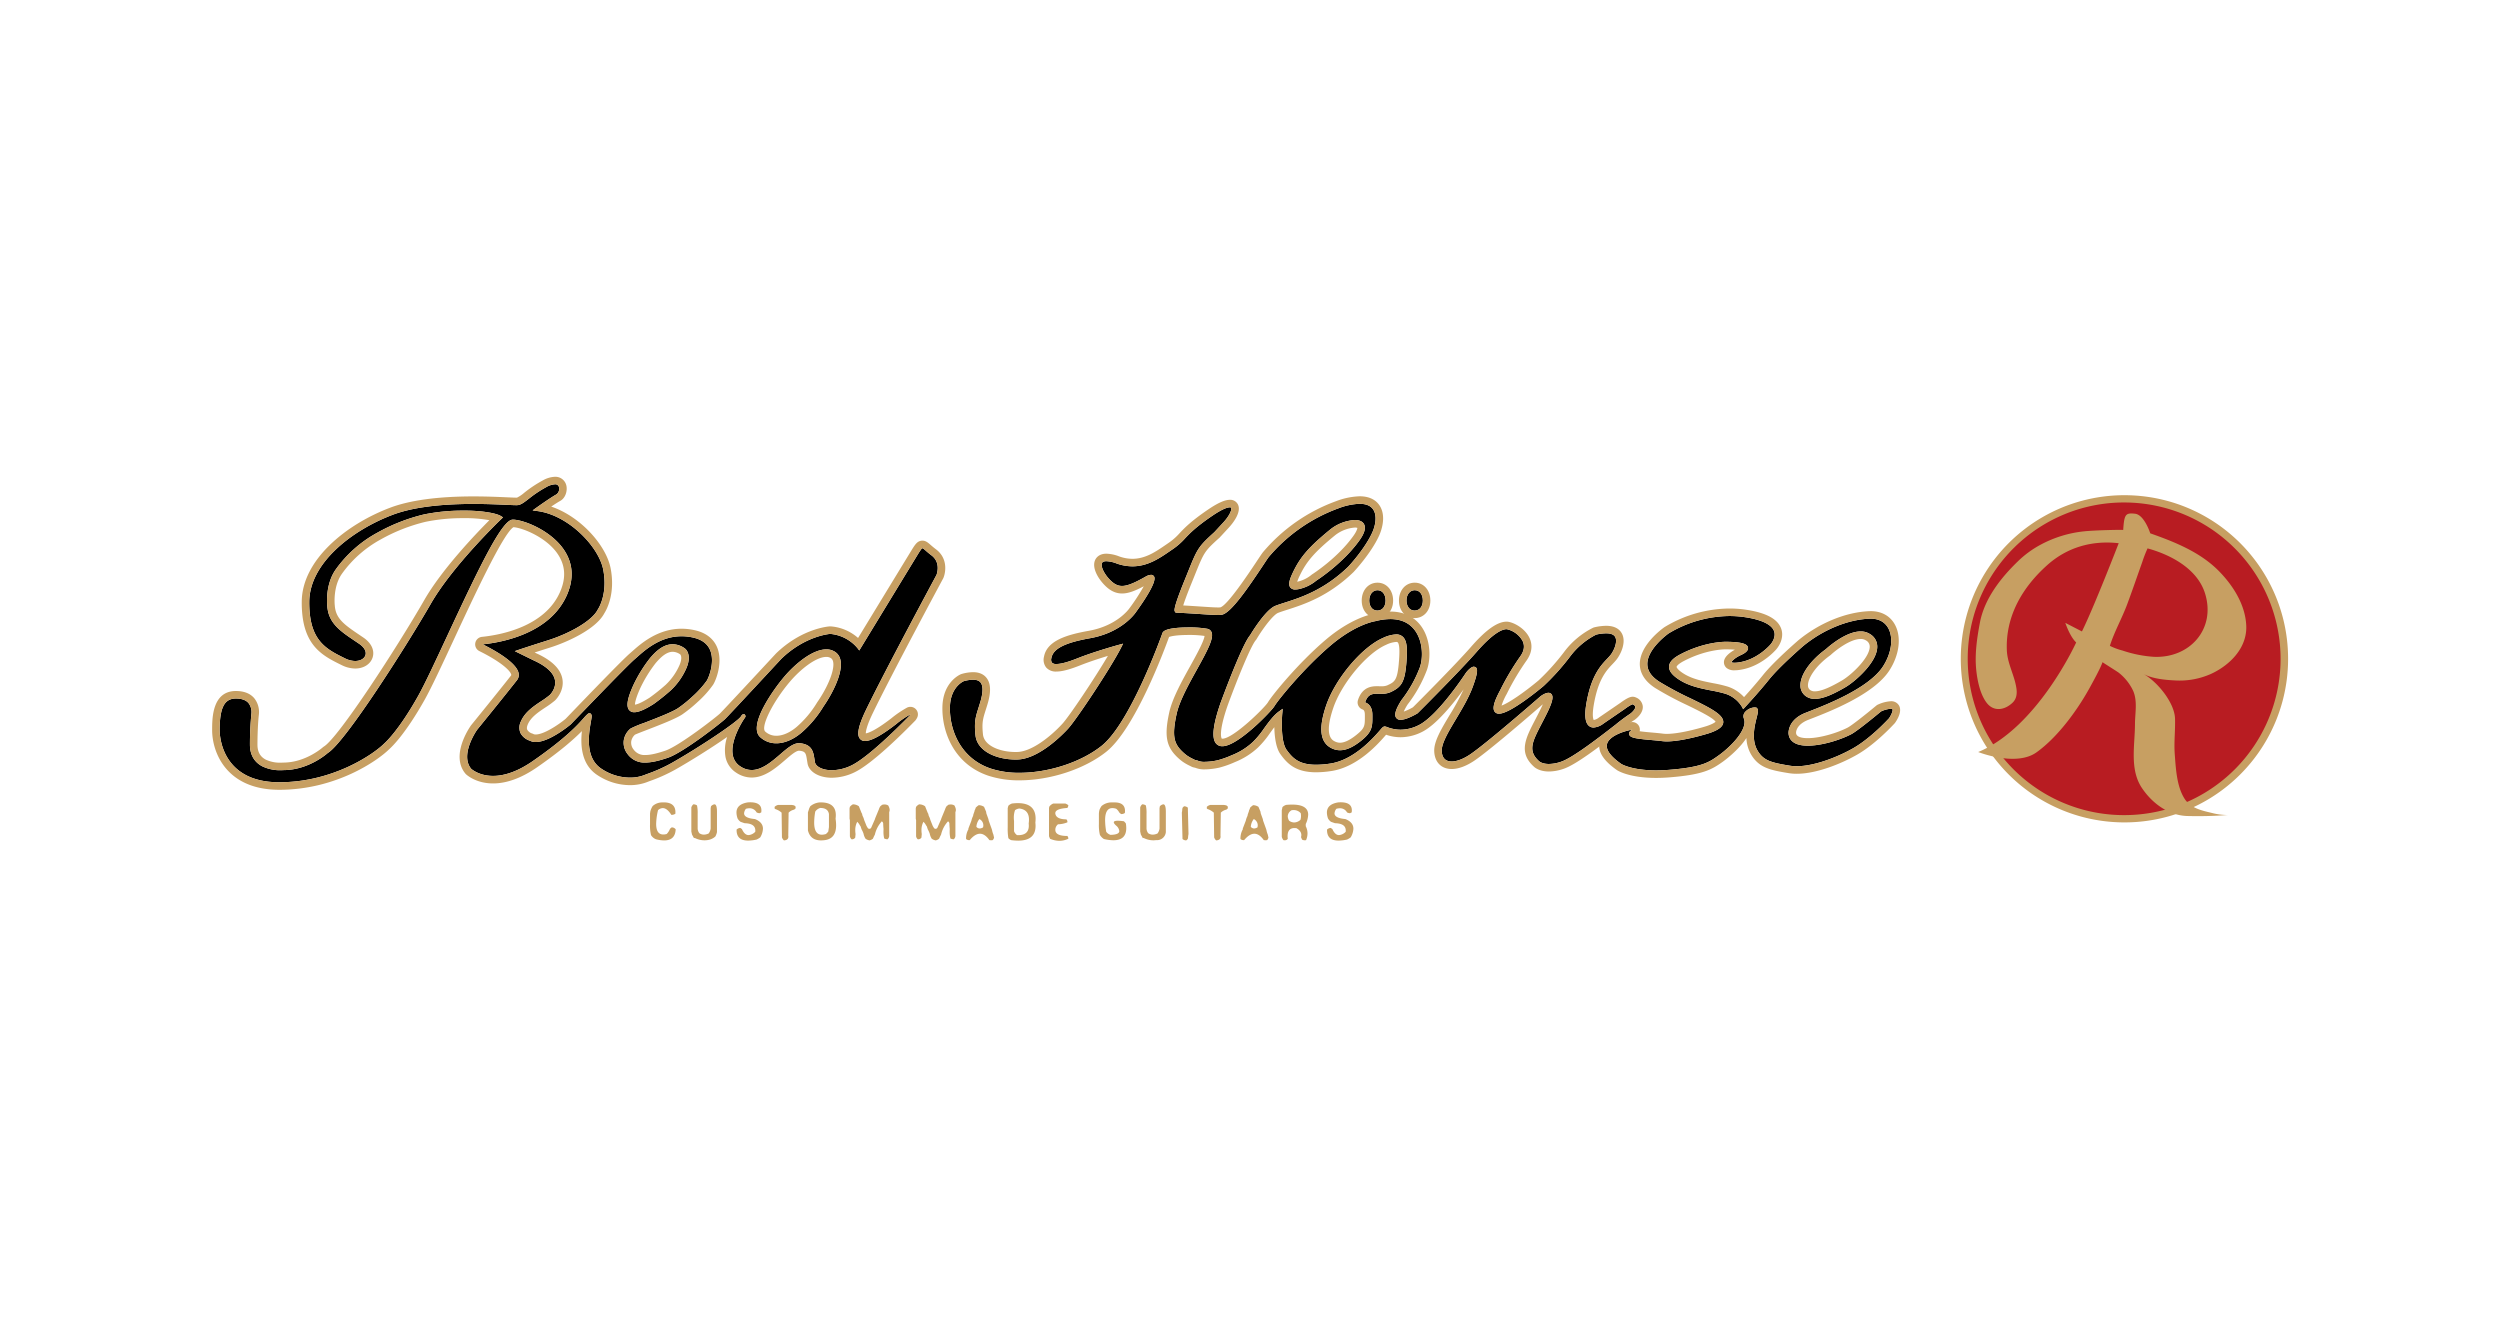 <svg xmlns="http://www.w3.org/2000/svg" viewBox="0 0 1195.351 630"><defs><style>.cls-1{fill:#b81c22;}.cls-2{fill:#c79f62;}.cls-3{fill:none;}</style></defs><g id="レイヤー_2" data-name="レイヤー 2"><g id="レイヤー_1-2" data-name="レイヤー 1"><path class="cls-1" d="M1092.178,315.489a76.483,76.483,0,1,1-75.994-76.971A76.483,76.483,0,0,1,1092.178,315.489Z"/><path class="cls-2" d="M1015.71,393.223c-.171,0-.343-.002-.514-.002a78.223,78.223,0,0,1,.494-156.444c.169,0,.334,0,.505.001a78.223,78.223,0,0,1-.486,156.445Zm-.02-152.968a74.744,74.744,0,0,0-.472,149.487c.162.002.329.002.492.002a74.744,74.744,0,0,0,74.728-74.266h0a74.829,74.829,0,0,0-74.264-75.22C1016.013,240.256,1015.851,240.255,1015.69,240.255Z"/><path class="cls-2" d="M1061.439,319.901c7.226-4.57,12.982-11.851,12.586-20.768-.448-9.967-6.252-19.132-13.063-26.059-8.914-9.066-21.048-13.92-32.839-18.068,0,0-2.802-8.9-7.317-9.381-4.514-.479-5.121.269-5.62,7.793.013-.198-13.048.069-18.54.618a56.112,56.112,0,0,0-21.245,6.568,48.132,48.132,0,0,0-10.457,7.685c-8.251,7.949-16.099,17.928-18.27,29.427-1.413,7.474-2.54,15.17-1.735,22.784.524,4.957,1.842,11.383,4.906,15.459,3.389,4.509,8.697,3.63,12.461.012,1.908-1.835,2.191-4.333,1.826-6.844-.919-6.332-4.351-11.807-4.588-18.348-.592-16.331,7.517-30.02,19.319-40.575,9.469-8.464,21.238-11.914,34.174-10.476,0,0-11.786,30.487-17.584,42.194l-7.954-4.115s2.217,6.638,5.211,9.369c0,0-18.477,40.682-46.857,52.396,0,0,18.021,7.191,27.852.177,9.832-7.013,19.095-19.451,25.187-30.401,5.954-10.708,6.389-12.672,6.405-12.755-.025.114,7.175,4.573,7.825,5.113a24.146,24.146,0,0,1,6.768,8.492c2.231,4.94.949,10.764.928,16.006-.033,10.192-2.652,21.701,3.357,30.627,4.933,7.32,12.801,13.181,21.908,13.342a186.53,186.53,0,0,0,19.022-.479,30.695,30.695,0,0,1-7.622-1.02c-4.874-1.137-10.141-2.313-12.995-6.84-3.743-5.935-4.128-14.404-4.646-21.203-.434-5.727.302-11.332.13-17.03-.233-7.632-8.468-17.714-15.187-21.414,4.293,2.362,10.445,2.926,15.243,3.16a36.765,36.765,0,0,0,17.038-3.083A36.004,36.004,0,0,0,1061.439,319.901Zm-52.575-11.249c2.115-6.646,5.764-13.09,8.214-19.67,2.48-6.651,4.774-13.369,7.16-20.058a64.508,64.508,0,0,1,2.595-6.719c11.094,3.029,23.789,9.747,27.467,21.473,5.365,17.096-7.354,31.238-24.662,30.36a58.688,58.688,0,0,1-14.757-2.981,30.38,30.38,0,0,1-6.064-2.254C1008.834,308.753,1008.851,308.702,1008.865,308.652Z"/><path class="cls-2" d="M317.317,383.646q5.634,0,5.633,4.744a6.905,6.905,0,0,1-.039.712,3.423,3.423,0,0,1-1.911.524q-2.05-3.247-4.102-3.243a3.445,3.445,0,0,0-2.266.993,30.52,30.52,0,0,0-.898,6.542q0,5.094,3.424,5.089a6.013,6.013,0,0,0,1.612-.237,7.115,7.115,0,0,0,1.594-2.51l.793-.663a2.428,2.428,0,0,1,1.914.928q-.24,5.317-5.496,5.322a16.636,16.636,0,0,1-3.9-.552,4.814,4.814,0,0,1-2.392-1.986,19.206,19.206,0,0,1-.478-5.178V388.97l.16-1.067a9.094,9.094,0,0,1,1.116-2.513,6.873,6.873,0,0,1,4.459-1.724C316.804,383.655,317.064,383.646,317.317,383.646Z"/><path class="cls-2" d="M333.264,385.11a16.328,16.328,0,0,1,.318,3.983v6.765a3.936,3.936,0,0,0,.798,2.524,3.784,3.784,0,0,0,2.187.691,5.498,5.498,0,0,0,2.272-.562,4.895,4.895,0,0,0,.955-2.38v-9.684l.16-.928a2.85,2.85,0,0,1,1.652-.946q1.211,0,1.213,3.6v9.669a7.249,7.249,0,0,1-.796,2.13,6.961,6.961,0,0,1-3.823,1.721,9.407,9.407,0,0,1-1.394.097,10.241,10.241,0,0,1-4.658-1.156l-.318.134-.956-1.726-.318-1.462V386.038a3.312,3.312,0,0,1,.956-1.464A3.076,3.076,0,0,1,333.264,385.11Z"/><path class="cls-2" d="M358.727,383.609q5.334,0,5.336,3.854a6.415,6.415,0,0,1-.081.974l-.794.395a3.281,3.281,0,0,1-1.434-.395,3.745,3.745,0,0,0-3.406-1.969,6.329,6.329,0,0,0-1.691.246,3.935,3.935,0,0,0-.877,2.174q0,2.262,5.175,2.735c2.562,1.007,3.844,2.538,3.844,4.621a8.774,8.774,0,0,1-1.294,4.125,8.109,8.109,0,0,1-1.752,1.057,18.81,18.81,0,0,1-4.023.497c-3.77,0-5.614-1.749-5.535-5.266a2.832,2.832,0,0,1,1.751-.798l.798.538q1.27,2.896,3.204,2.896a5.04,5.04,0,0,0,3.167-1.577,4.729,4.729,0,0,0,.04-.589q0-3.404-5.136-3.513l-1.912-.668a4.838,4.838,0,0,1-1.433-1.596,8.809,8.809,0,0,1-.536-2.828c0-2.633,1.77-4.245,5.315-4.853C357.89,383.627,358.317,383.609,358.727,383.609Z"/><path class="cls-2" d="M378.02,384.857a6.543,6.543,0,0,1,1.754.262l.636.534v.928a1.588,1.588,0,0,0-.636.533,5.339,5.339,0,0,0-2.71,1.452l-.16,11.004a3.195,3.195,0,0,1,.042.468q0,1.678-2.112,1.791a3.223,3.223,0,0,1-.956-1.461l-.158-11.802a8.318,8.318,0,0,0-3.028-1.724l-.318-.262v-.796a3.475,3.475,0,0,1,1.751-.928Z"/><path class="cls-2" d="M399.639,389.759a13.329,13.329,0,0,1-.118,1.724,20.539,20.539,0,0,1,.258,3.104q0,6.362-5.354,7.108a14.319,14.319,0,0,1-1.872.134q-5.056,0-6.252-4.77v-8.623l.638-1.988.478-.928a8.046,8.046,0,0,1,4.459-1.854Q399.638,383.427,399.639,389.759Zm-9.834-1.717a31.694,31.694,0,0,0-.517,5.232q0,5.833,3.673,5.837a6.552,6.552,0,0,0,1.958-.339,7.947,7.947,0,0,0,1.118-1.188l.318-2.116v-6.236c-.318-1.948-1.703-2.914-4.15-2.914A4.307,4.307,0,0,0,389.805,388.042Z"/><path class="cls-2" d="M410.668,385.521l1.276,3.178.318.533v.394l.32.796a5.531,5.531,0,0,1,.477,1.2l.158.524,1.116,2.784.478.798a.962.962,0,0,0,1.752,0l1.751-3.972.16-.538,1.752-4.243a5.074,5.074,0,0,1,.798-1.585,1.816,1.816,0,0,0,.636-.533,3.951,3.951,0,0,1,1.255-.216,3.566,3.566,0,0,1,1.77.478,6.036,6.036,0,0,1,.638,1.594,2.597,2.597,0,0,1-.16,1.592v11.405a2.273,2.273,0,0,1-.796,1.587,3.554,3.554,0,0,1-1.593-.394,13.041,13.041,0,0,1-.355-3.234c0-.408.011-.835.04-1.272-.109-1.062-.16-1.948-.16-2.654l-.16-.538-.478-.52a13.896,13.896,0,0,0-3.345,6.361l-.478.928-.478,1.062a4.274,4.274,0,0,1-1.591.793,4.564,4.564,0,0,1-1.912-.793,6.808,6.808,0,0,1-.956-2.394,12.409,12.409,0,0,0-.956-2.116l-.478-1.466-.318-.39a5.818,5.818,0,0,0-1.274-1.726,8.352,8.352,0,0,0-.937,4.027,11.941,11.941,0,0,0,.141,1.8l-.16,1.726a1.859,1.859,0,0,1-1.752.798,2.32,2.32,0,0,1-.798-1.453v-7.697l-.16-.663v-5.035l.16-.664a4.251,4.251,0,0,1,1.434-1.192A4.748,4.748,0,0,1,410.668,385.521Z"/><path class="cls-2" d="M442.326,385.521l1.274,3.178.318.533v.394l.32.796a5.519,5.519,0,0,1,.478,1.2l.158.524,1.116,2.784.478.798a.962.962,0,0,0,1.751,0l1.752-3.972.16-.538,1.751-4.243a5.079,5.079,0,0,1,.798-1.585,1.799,1.799,0,0,0,.636-.533,3.952,3.952,0,0,1,1.255-.216,3.565,3.565,0,0,1,1.77.478,5.937,5.937,0,0,1,.638,1.594,2.595,2.595,0,0,1-.16,1.592v11.405a2.273,2.273,0,0,1-.796,1.587,3.563,3.563,0,0,1-1.594-.394,13.042,13.042,0,0,1-.355-3.234c0-.408.011-.835.039-1.272-.109-1.062-.16-1.948-.16-2.654l-.158-.538-.48-.52a13.898,13.898,0,0,0-3.345,6.361l-.478.928-.478,1.062a4.273,4.273,0,0,1-1.591.793,4.565,4.565,0,0,1-1.912-.793,6.808,6.808,0,0,1-.955-2.394,12.446,12.446,0,0,0-.956-2.116l-.478-1.466-.318-.39a5.818,5.818,0,0,0-1.274-1.726,8.38,8.38,0,0,0-.937,4.027,11.913,11.913,0,0,0,.141,1.8l-.16,1.726a1.86,1.86,0,0,1-1.752.798,2.319,2.319,0,0,1-.798-1.453v-7.697l-.158-.663v-5.035l.158-.664a4.277,4.277,0,0,1,1.434-1.192A4.76,4.76,0,0,1,442.326,385.521Z"/><path class="cls-2" d="M470.518,385.785l.956,2.257.16.928.954,2.652.158.789,1.436,3.985.158.52a10.745,10.745,0,0,0,.638,2.13l.318,1.452a2.659,2.659,0,0,1-.636,1.197,3.711,3.711,0,0,1-.717.069,6.843,6.843,0,0,1-.877-.069q-2.147-3.049-4.498-3.053-2.349,0-4.898,3.053a2.472,2.472,0,0,1-.32.014,2.203,2.203,0,0,1-1.433-.543,8.852,8.852,0,0,1,1.115-4.64V396.132l1.434-3.721a8.887,8.887,0,0,1,.796-2.251l.16-.795.475-1.323.16-.666a4.141,4.141,0,0,0,.478-1.199,8.668,8.668,0,0,1,1.434-1.19A4.738,4.738,0,0,1,470.518,385.785Zm-3.666,9.549a2.104,2.104,0,0,0,1.594.798,3.087,3.087,0,0,0,1.593-.534,4.124,4.124,0,0,0,.137-1.012,3.378,3.378,0,0,0-1.89-2.965A6.627,6.627,0,0,0,466.852,395.334Z"/><path class="cls-2" d="M486.704,384.013q8.46,0,8.461,7.461a15.713,15.713,0,0,1-.118,1.865,13.016,13.016,0,0,1,.097,1.545q-.017,7.057-8.301,7.062a26.497,26.497,0,0,1-3.424-.251,4.379,4.379,0,0,1-1.273-.924,26.794,26.794,0,0,1-.32-5.173v-9.15l.16-.664.16-.536a4.531,4.531,0,0,1,1.751-1.058A22.882,22.882,0,0,1,486.704,384.013Zm-1.373,3.364a10.404,10.404,0,0,0-.578,3.563,13.347,13.347,0,0,0,.1,1.61v4.904A4.003,4.003,0,0,0,486.284,399.31q5.634.251,5.635-4.538a10.152,10.152,0,0,0-.058-1.03,13.563,13.563,0,0,0,.139-1.828q0-4.768-4.601-5.334A4.477,4.477,0,0,0,485.33,387.376Z"/><path class="cls-2" d="M509.381,384.191a6.047,6.047,0,0,1,1.434.796,2.301,2.301,0,0,1-.478,1.331q-5.756.38-5.756,2.483a2.338,2.338,0,0,0,.021.302c.332,1.763,2.083,2.654,5.257,2.654a1.594,1.594,0,0,1,.517,1.141,1.342,1.342,0,0,1-.039.307,13.113,13.113,0,0,1-4.461.928,3.315,3.315,0,0,0-1.274,2.784c.067,1.856,1.979,2.793,5.735,2.793a1.889,1.889,0,0,1,.478,1.327,9.808,9.808,0,0,1-4.262.993,11.406,11.406,0,0,1-4.501-.993l-.478-1.193V386.318l.16-.665a4.201,4.201,0,0,1,1.912-1.462Z"/><path class="cls-2" d="M532.914,383.667c3.327,0,4.997,1.366,4.997,4.123a6.964,6.964,0,0,1-.063.909,2.638,2.638,0,0,1-1.752.533,3.716,3.716,0,0,1-.951-.796,5.682,5.682,0,0,0-1.433-1.724,5.907,5.907,0,0,0-1.837-.329q-3.48,0-3.482,5.828a34.207,34.207,0,0,0,.538,5.503,3.977,3.977,0,0,0,2.072,1.466q4.176-.09,4.181-1.828a4.007,4.007,0,0,0-1.153-2.292q-1.475-1.218-1.476-1.884c0-.492.64-.747,1.931-.747a20.565,20.565,0,0,1,2.886.255,5.508,5.508,0,0,1,.956,1.058,15.096,15.096,0,0,1,.184,2.199q0,5.819-6.134,5.823a20.547,20.547,0,0,1-4.561-.599,5.704,5.704,0,0,1-1.912-1.986,19.915,19.915,0,0,1-.478-5.178v-4.77a8.149,8.149,0,0,1,.32-2.118,9.305,9.305,0,0,1,.956-1.724,7.404,7.404,0,0,1,4.461-1.724Z"/><path class="cls-2" d="M547.882,385.11a16.094,16.094,0,0,1,.318,3.983v6.765a3.947,3.947,0,0,0,.798,2.524,3.788,3.788,0,0,0,2.192.691,5.485,5.485,0,0,0,2.269-.562,4.913,4.913,0,0,0,.956-2.38v-9.684l.16-.928a2.854,2.854,0,0,1,1.654-.946q1.208,0,1.209,3.6v9.669a4.236,4.236,0,0,1-4.616,3.851,9.396,9.396,0,0,1-1.397.097,10.259,10.259,0,0,1-4.659-1.156l-.317.134-.956-1.726-.318-1.462V386.038a3.346,3.346,0,0,1,.956-1.464A3.071,3.071,0,0,1,547.882,385.11Z"/><path class="cls-2" d="M567.954,386.177l.318,12.594-.16.938a7.466,7.466,0,0,1-.158,1.327,2.162,2.162,0,0,1-.798.793,2.707,2.707,0,0,1-1.752-.664l-.32-12.599.16-.928a6.676,6.676,0,0,1,.16-1.32,2.132,2.132,0,0,1,.796-.798A2.678,2.678,0,0,1,567.954,386.177Z"/><path class="cls-2" d="M584.675,384.857a6.514,6.514,0,0,1,1.754.262l.636.534v.928a1.621,1.621,0,0,0-.636.533,5.309,5.309,0,0,0-2.705,1.452l-.16,11.004a3.509,3.509,0,0,1,.039.468q0,1.678-2.109,1.791a3.208,3.208,0,0,1-.958-1.461l-.158-11.802a8.318,8.318,0,0,0-3.028-1.724l-.32-.262v-.796a3.493,3.493,0,0,1,1.754-.928Z"/><path class="cls-2" d="M601.719,385.785l.955,2.257.16.928.956,2.652.158.789,1.434,3.985.16.52a10.878,10.878,0,0,0,.638,2.13l.318,1.452a2.681,2.681,0,0,1-.636,1.197,3.681,3.681,0,0,1-.719.069,6.804,6.804,0,0,1-.875-.069q-2.151-3.049-4.498-3.053-2.349,0-4.898,3.053a2.455,2.455,0,0,1-.32.014,2.206,2.206,0,0,1-1.434-.543,8.853,8.853,0,0,1,1.116-4.64V396.132l1.433-3.721a8.746,8.746,0,0,1,.796-2.251l.16-.795.478-1.323.16-.666a4.305,4.305,0,0,0,.478-1.199,8.662,8.662,0,0,1,1.433-1.19A4.724,4.724,0,0,1,601.719,385.785Zm-3.661,9.549a2.091,2.091,0,0,0,1.594.798,3.075,3.075,0,0,0,1.589-.534,4.057,4.057,0,0,0,.139-1.012,3.376,3.376,0,0,0-1.888-2.965A6.556,6.556,0,0,0,598.058,395.334Z"/><path class="cls-2" d="M617.845,384.706q7.646,0,7.647,4.828a11.379,11.379,0,0,1-1.158,4.468V395.06a7.599,7.599,0,0,1,.84,3.433,8.244,8.244,0,0,1-.689,3.202,2.374,2.374,0,0,1-.643.088,2.718,2.718,0,0,1-1.292-.357l-.482-1.188a3.068,3.068,0,0,0,.158-.928c0-1.341-.782-2.441-2.348-3.322a8.628,8.628,0,0,0-.937-.065q-3.282,0-3.285,3.86a9.987,9.987,0,0,0,.081,1.271,1.684,1.684,0,0,1-1.478.728,2.815,2.815,0,0,1-.594-.074,4.079,4.079,0,0,1-.798-1.582v-12.751l.16-.664.16-.798a4.443,4.443,0,0,1,1.752-1.058C615.989,384.753,616.954,384.706,617.845,384.706Zm-2.109,5.559a4.485,4.485,0,0,0,.636,2.146,4.215,4.215,0,0,0,2.447.849,4.663,4.663,0,0,0,2.965-1.243,5.984,5.984,0,0,0,.283-1.838,8.119,8.119,0,0,0-.123-1.347,4.349,4.349,0,0,0-3.561-1.492,6.557,6.557,0,0,0-.736.037A3.389,3.389,0,0,0,615.736,390.265Z"/><path class="cls-2" d="M641.037,383.609q5.334,0,5.336,3.854a6.703,6.703,0,0,1-.079.974l-.796.395a3.282,3.282,0,0,1-1.434-.395,3.746,3.746,0,0,0-3.408-1.969,6.359,6.359,0,0,0-1.691.246,3.975,3.975,0,0,0-.877,2.174q0,2.262,5.178,2.735c2.563,1.007,3.844,2.538,3.844,4.621a8.769,8.769,0,0,1-1.295,4.125,8.163,8.163,0,0,1-1.751,1.057,18.807,18.807,0,0,1-4.023.497c-3.772,0-5.615-1.749-5.533-5.266a2.816,2.816,0,0,1,1.752-.798l.794.538q1.277,2.896,3.204,2.896a5.035,5.035,0,0,0,3.169-1.577,4.355,4.355,0,0,0,.037-.589q0-3.404-5.137-3.513l-1.907-.668a4.769,4.769,0,0,1-1.434-1.596,8.751,8.751,0,0,1-.538-2.828c0-2.633,1.77-4.245,5.313-4.853C640.202,383.627,640.624,383.609,641.037,383.609Z"/><path d="M133.539,374.035c-27.707,0-28.507-22.383-28.507-24.935,0-10.699,2.241-15.075,7.723-15.103,2.779,0,4.783.715,6.027,2.125a6.947,6.947,0,0,1,1.443,4.944,150.284,150.284,0,0,0-.722,15.012c0,4.735,2.039,8.305,5.89,10.322a19.335,19.335,0,0,0,8.6,1.879c.919,0,1.485-.058,1.485-.058h.009c12.015,0,20.877-7.862,21.248-8.196,8.377-5.088,38.337-52.312,49.243-71.317,10.47-18.246,33.407-40.26,33.642-40.478l.891-.854-1.049-.647c-2.389-1.473-9.729-2.585-17.072-2.585l-.988.007a91.762,91.762,0,0,0-18.634,1.821,87.436,87.436,0,0,0-22.536,8.841,58.918,58.918,0,0,0-19.747,17.541c-5.1,7.28-4.051,17.012-4.002,17.423.594,8.206,6.185,11.959,13.265,16.71L171.741,307.833c2.417,1.645,3.538,3.67,3,5.417-.527,1.7-2.452,2.8-4.907,2.8a11.116,11.116,0,0,1-4.814-1.227c-8.004-3.937-15.24-7.498-16.824-20.805a49.994,49.994,0,0,1-.323-6.264c.116-18.388,20.156-34.163,39.959-41.64,9.078-3.424,22.065-5.162,38.601-5.162,6.363,0,12.045.26,15.803.427,2.051.095,3.621.165,4.564.165a6.236,6.236,0,0,0,1.025-.06c1.478-.272,2.953-1.413,4.997-2.995a55.315,55.315,0,0,1,8.398-5.6,9.413,9.413,0,0,1,4.09-1.318,1.783,1.783,0,0,1,1.979,1.385,3.37,3.37,0,0,1-1.162,3.401c-2.861,1.565-9.229,6.101-9.501,6.294L254.665,244.049l2.389.32c14.729,1.972,29.206,16.926,31.37,27.995,2.329,11.908-2.521,18.972-2.573,19.044-2.816,5.665-14.063,11.666-23.765,14.729-10.219,3.239-13.762,4.452-13.762,4.452l-2.171.742,8.876,4.357c6.238,2.817,9.707,6.039,10.333,9.591.689,3.881-2.385,6.941-2.413,6.971a40.727,40.727,0,0,1-4.227,3.065c-3.638,2.426-7.765,5.175-9.672,9.662a6.566,6.566,0,0,0-.16,5.566,7.737,7.737,0,0,0,4.517,3.626,5.635,5.635,0,0,0,2.775.619c6.575,0,16.3-8.083,16.71-8.426.339-.348,26.454-27.644,30.57-31.161l1.259-1.104c3.877-3.452,11.094-9.874,21.155-9.874a25.397,25.397,0,0,1,5.594.638c4.106.928,6.835,2.972,8.104,6.073,2.282,5.557-.615,12.936-1.636,14.53a46.543,46.543,0,0,1-6.814,7.542,60.616,60.616,0,0,1-6.893,5.589c-2.907,1.928-10.611,4.895-16.234,7.059a53.736,53.736,0,0,0-6.438,2.666,9.024,9.024,0,0,0-3.285,5.554,8.723,8.723,0,0,0,1.824,6.7,9.859,9.859,0,0,0,8.523,4.025c3.417,0,7.282-1.139,10.618-2.253,7.424-2.482,25.7-16.836,27.465-18.554,1.975-1.917,25.87-27.694,26.886-28.791,11.431-11.055,23.253-11.899,23.371-11.906a19.15,19.15,0,0,1,13.047,6.8l.842,1.12s23.508-38.573,27.461-45.051c1.181-1.933,2.301-3.761,2.723-3.863a6.879,6.879,0,0,1,1.636,1.227c.684.594,1.548,1.341,2.686,2.19,4.784,3.582,2.431,9.354,2.408,9.412-.206.374-24.584,45.675-33.648,64.408-4.559,9.431-3.983,12.279-3.153,13.6a2.975,2.975,0,0,0,2.708,1.352c2.911,0,7.879-2.7,14.766-8.029a43.769,43.769,0,0,1,6.853-4.687c-.095.181-.202.364-.311.529-.079.063-18.703,19.45-27.841,23.87a21.86,21.86,0,0,1-9.405,2.299c-4.784,0-7.723-1.942-8.055-3.768l-.239-1.448c-.553-3.561-1.121-7.24-7.305-7.718h-.019c-2.865,0-5.686,2.434-8.957,5.252-4.123,3.556-8.795,7.586-13.757,7.586a9.587,9.587,0,0,1-5.301-1.659,8.014,8.014,0,0,1-3.689-5.328c-1.448-6.934,4.617-16.337,5.315-17.386.661-.903.886-1.218.61-1.752l-.269-.513h-.58c-.548,0-.735.281-1.35,1.214-2.32,2.902-19.583,14.479-32.943,22.048a74.623,74.623,0,0,1-12.203,5.433,19.008,19.008,0,0,1-7.883,1.58,24.738,24.738,0,0,1-13.342-4.111c-8.28-5.236-6.224-16.996-5.234-22.649.401-2.281.534-3.048.074-3.601l-.286-.339-.531-.039h-.35l-.501.355a22.469,22.469,0,0,0-1.837,1.928c-2.77,3.111-8.533,9.588-24.322,20.534-6.8,4.712-13.2,7.101-19.03,7.101-6.809,0-10.423-3.371-10.461-3.406-5.565-6.7,2.747-18.524,2.835-18.65h0s13.755-16.926,19.038-23.698a4.047,4.047,0,0,0,.749-3.594c-1.276-5.106-11.577-10.816-17.11-13.555,9.124-.93,32.447-5.129,40.413-23.919,3.248-7.656,2.756-14.766-1.466-21.137-6.243-9.433-19.509-14.574-24.575-14.574-5.08,0-15.717,22.046-31.37,55.678-5.44,11.688-10.577,22.728-13.762,28.44-9.674,17.307-16.3,22.918-16.365,22.974-4.813,4.84-24.192,18.479-50.138,18.479Zm261.563-63.536c-6.645,0-14.95,6.997-20.049,12.989-5.285,6.206-17.666,23.522-11.546,29.001a11.321,11.321,0,0,0,7.681,2.912c3.922,0,8.233-1.835,12.137-5.164a52.203,52.203,0,0,0,10.361-12.361c5.174-7.445,12.272-21.402,5.793-26.046a7.369,7.369,0,0,0-4.377-1.332Zm-73.461-2.452c-4.892,0-8.563,4.081-10.326,6.043l-.35.39a66.686,66.686,0,0,0-8.211,13.302c-1.814,4.069-3.693,9.048-2.137,11.442a3.007,3.007,0,0,0,2.708,1.318c2.067,0,5.122-1.311,9.349-4.016a102.571,102.571,0,0,0,8.071-6.464,32.276,32.276,0,0,0,7.516-10.748c2.684-6.459-.524-9.036-.665-9.143a10.017,10.017,0,0,0-5.956-2.125Z"/><path class="cls-2" d="M265.311,231.57a1.783,1.783,0,0,1,1.979,1.385,3.37,3.37,0,0,1-1.162,3.401c-2.861,1.565-9.229,6.101-9.501,6.294L254.665,244.049l2.389.32c14.729,1.972,29.206,16.926,31.37,27.995,2.329,11.908-2.521,18.972-2.573,19.044-2.816,5.665-14.063,11.666-23.765,14.729-10.219,3.239-13.762,4.452-13.762,4.452l-2.171.742,8.876,4.357c6.238,2.817,9.707,6.039,10.333,9.591.689,3.881-2.385,6.941-2.413,6.971a40.727,40.727,0,0,1-4.227,3.065c-3.638,2.426-7.765,5.175-9.672,9.662a6.566,6.566,0,0,0-.16,5.566,7.737,7.737,0,0,0,4.517,3.626,5.635,5.635,0,0,0,2.775.619c6.575,0,16.3-8.083,16.71-8.426.339-.348,26.454-27.644,30.57-31.161l1.259-1.104c3.877-3.452,11.094-9.874,21.155-9.874a25.397,25.397,0,0,1,5.594.638c4.106.928,6.835,2.972,8.104,6.073,2.282,5.557-.615,12.936-1.636,14.53a46.543,46.543,0,0,1-6.814,7.542,60.616,60.616,0,0,1-6.893,5.589c-2.907,1.928-10.611,4.895-16.234,7.059a53.736,53.736,0,0,0-6.438,2.666,9.024,9.024,0,0,0-3.285,5.554,8.723,8.723,0,0,0,1.824,6.7,9.859,9.859,0,0,0,8.523,4.025c3.417,0,7.282-1.139,10.618-2.253,7.424-2.482,25.7-16.836,27.465-18.554,1.975-1.917,25.87-27.694,26.886-28.791,11.431-11.055,23.253-11.899,23.371-11.906a19.15,19.15,0,0,1,13.047,6.8l.842,1.12s23.508-38.573,27.461-45.051c1.181-1.933,2.301-3.761,2.723-3.863a6.879,6.879,0,0,1,1.636,1.227c.684.594,1.548,1.341,2.686,2.19,4.784,3.582,2.431,9.354,2.408,9.412-.206.374-24.584,45.675-33.648,64.408-4.559,9.431-3.983,12.279-3.153,13.6a2.975,2.975,0,0,0,2.708,1.352c2.911,0,7.879-2.7,14.766-8.029a43.769,43.769,0,0,1,6.853-4.687c-.095.181-.202.364-.311.529-.079.063-18.703,19.45-27.841,23.87a21.86,21.86,0,0,1-9.405,2.299c-4.784,0-7.723-1.942-8.055-3.768l-.239-1.448c-.553-3.561-1.121-7.24-7.305-7.718h-.019c-2.865,0-5.686,2.434-8.957,5.252-4.123,3.556-8.795,7.586-13.757,7.586a9.587,9.587,0,0,1-5.301-1.659,8.014,8.014,0,0,1-3.689-5.328c-1.448-6.934,4.617-16.337,5.315-17.386.661-.903.886-1.218.61-1.752l-.269-.513h-.58c-.548,0-.735.281-1.35,1.214-2.32,2.902-19.583,14.479-32.943,22.048a74.623,74.623,0,0,1-12.203,5.433,19.008,19.008,0,0,1-7.883,1.58,24.738,24.738,0,0,1-13.342-4.111c-8.28-5.236-6.224-16.996-5.234-22.649.401-2.281.534-3.048.074-3.601l-.286-.339-.531-.039h-.35l-.501.355a22.469,22.469,0,0,0-1.837,1.928c-2.77,3.111-8.533,9.588-24.322,20.534-6.8,4.712-13.2,7.101-19.03,7.101-6.809,0-10.423-3.371-10.461-3.406-5.565-6.7,2.747-18.524,2.835-18.65,0,0,13.755-16.926,19.038-23.698a4.047,4.047,0,0,0,.749-3.594c-1.276-5.106-11.577-10.816-17.11-13.555,9.124-.93,32.447-5.129,40.413-23.919,3.248-7.656,2.756-14.766-1.466-21.137-6.243-9.433-19.509-14.574-24.575-14.574-5.08,0-15.717,22.046-31.37,55.678-5.44,11.688-10.577,22.728-13.762,28.44-9.674,17.307-16.3,22.918-16.365,22.974-4.813,4.84-24.192,18.479-50.138,18.479-27.707,0-28.507-22.383-28.507-24.935,0-10.699,2.241-15.075,7.723-15.103,2.779,0,4.783.715,6.027,2.125a6.947,6.947,0,0,1,1.443,4.944,150.284,150.284,0,0,0-.722,15.012c0,4.735,2.039,8.305,5.89,10.322a19.335,19.335,0,0,0,8.6,1.879c.919,0,1.485-.058,1.485-.058h.009c12.015,0,20.877-7.862,21.248-8.196,8.377-5.088,38.337-52.312,49.243-71.317,10.47-18.246,33.407-40.26,33.642-40.478l.891-.854-1.049-.647c-2.389-1.473-9.729-2.585-17.072-2.585l-.988.007a91.762,91.762,0,0,0-18.634,1.821,87.436,87.436,0,0,0-22.536,8.841,58.918,58.918,0,0,0-19.747,17.541c-5.1,7.28-4.051,17.012-4.002,17.423.594,8.206,6.185,11.959,13.265,16.71L171.741,307.833c2.417,1.645,3.538,3.67,3,5.417-.527,1.7-2.452,2.8-4.907,2.8a11.116,11.116,0,0,1-4.814-1.227c-8.004-3.937-15.24-7.498-16.824-20.805a49.994,49.994,0,0,1-.323-6.264c.116-18.388,20.156-34.163,39.959-41.64,9.078-3.424,22.065-5.162,38.601-5.162,6.363,0,12.045.26,15.803.427,2.051.095,3.621.165,4.564.165a6.236,6.236,0,0,0,1.025-.06c1.478-.272,2.953-1.413,4.997-2.995a55.315,55.315,0,0,1,8.398-5.6,9.413,9.413,0,0,1,4.09-1.318M303.325,340.542c2.067,0,5.122-1.311,9.349-4.016a102.571,102.571,0,0,0,8.071-6.464,32.276,32.276,0,0,0,7.516-10.748c2.684-6.459-.524-9.036-.665-9.143a10.017,10.017,0,0,0-5.956-2.125c-4.892,0-8.563,4.081-10.326,6.043l-.35.39a66.686,66.686,0,0,0-8.211,13.302c-1.814,4.069-3.693,9.048-2.137,11.442a3.007,3.007,0,0,0,2.708,1.318m67.863,14.859c3.922,0,8.233-1.835,12.137-5.164a52.203,52.203,0,0,0,10.361-12.361c5.174-7.445,12.272-21.402,5.793-26.046a7.369,7.369,0,0,0-4.377-1.332c-6.645,0-14.95,6.997-20.049,12.989-5.285,6.206-17.666,23.522-11.546,29.001a11.321,11.321,0,0,0,7.681,2.912m64.104-13.825h.011M265.311,227.971a12.67,12.67,0,0,0-5.785,1.742,58.322,58.322,0,0,0-8.893,5.919,16.194,16.194,0,0,1-3.416,2.303c-.107.008-.247.01-.416.01-.852,0-2.36-.067-4.397-.161l-.265-.012c-3.745-.167-9.405-.419-15.704-.419-16.968,0-30.383,1.815-39.871,5.393-20.958,7.913-42.161,24.892-42.287,44.985a53.631,53.631,0,0,0,.349,6.72c1.815,15.243,10.454,19.492,18.809,23.602a14.724,14.724,0,0,0,6.402,1.597c4.065,0,7.34-2.094,8.344-5.334,1.03-3.344-.62-6.877-4.413-9.458l-2.003-1.353c-7.377-4.951-11.243-7.818-11.69-13.988-.004-.054-.009-.109-.015-.163-.01-.085-.955-8.752,3.376-14.935a55.295,55.295,0,0,1,18.541-16.457,83.713,83.713,0,0,1,21.555-8.473,88.377,88.377,0,0,1,17.922-1.74l.966-.007a63.768,63.768,0,0,1,11.567.993c-6.764,6.804-22.752,23.586-31.127,38.18-12.65,22.044-40.953,65.759-47.99,70.032a3.587,3.587,0,0,0-.54.401c-.081.073-8.202,7.272-18.84,7.272-.122,0-.253.006-.375.019-.058.005-.476.039-1.119.039a16.041,16.041,0,0,1-6.932-1.469c-2.664-1.395-3.96-3.729-3.96-7.133-.001-.369-.008-8.729.696-14.582l-.002-0a10.53,10.53,0,0,0-2.316-7.754c-1.955-2.218-4.891-3.344-8.726-3.344-11.322.058-11.322,13.123-11.322,18.702,0,10.598,6.762,28.534,32.106,28.534,27.122,0,47.05-13.94,52.594-19.443,1.172-1.033,7.773-7.254,17.051-23.852,3.234-5.8,8.365-16.822,13.796-28.492l.087-.186c9.422-20.244,23.599-50.706,28.44-53.587,4.112.244,15.823,4.765,21.241,12.951,3.562,5.375,3.939,11.179,1.154,17.745-7.169,16.908-28.589,20.838-37.465,21.743a3.599,3.599,0,0,0-1.232,6.806c9.787,4.846,14.694,9.118,15.215,11.202a.475.475,0,0,1-.092.504c-5.203,6.67-18.858,23.476-18.996,23.645q-.079.097-.151.199c-1.022,1.454-9.781,14.447-2.66,23.019a3.639,3.639,0,0,0,.31.329c.479.448,4.911,4.376,12.919,4.376,6.574,0,13.667-2.605,21.08-7.742,11.338-7.86,17.651-13.502,21.396-17.278-.719,6.753-.338,16.141,7.617,21.173a28.271,28.271,0,0,0,15.265,4.668,22.956,22.956,0,0,0,9.205-1.826,78.246,78.246,0,0,0,12.659-5.657c7.133-4.041,17.27-10.378,24.694-15.543a19.634,19.634,0,0,0-.778,9.537,11.589,11.589,0,0,0,5.259,7.616,13.254,13.254,0,0,0,7.254,2.235c6.3,0,11.738-4.691,16.108-8.46,2.452-2.113,4.976-4.288,6.512-4.376,3.18.277,3.33,1.239,3.861,4.663l.245,1.486c.73,4.017,5.499,6.781,11.606,6.781a25.471,25.471,0,0,0,10.973-2.659c8.288-4.009,22.803-18.4,28.659-24.402l.145-.149a3.606,3.606,0,0,0,.468-.569c.137-.207.272-.432.398-.659a3.598,3.598,0,0,0-3.05-5.459l-.037-0q-.148,0-.296.012a3.585,3.585,0,0,0-1.332.377,49.835,49.835,0,0,0-7.429,5.052c-7.864,6.084-11.2,7.093-12.251,7.248-.01-.872.329-3.46,3.375-9.76,9.041-18.686,33.344-63.841,33.564-64.245a3.701,3.701,0,0,0,.183-.388c1.257-3.125,1.915-9.513-3.59-13.635-1.06-.79-1.849-1.476-2.484-2.027-1.355-1.178-2.336-2.031-3.817-2.104q-.089-.004-.179-.004a3.604,3.604,0,0,0-.847.101c-1.874.454-2.774,1.926-4.948,5.485-3.159,5.176-18.801,30.841-24.963,40.952a22.252,22.252,0,0,0-13.079-5.536q-.118-.008-.237-.008-.11,0-.22.007c-.536.033-13.274.939-25.654,12.911-.047.046-.094.093-.139.142-5.422,5.855-25.105,27.055-26.752,28.653-1.584,1.542-19.431,15.494-26.1,17.724-3.062,1.022-6.583,2.067-9.477,2.067a6.328,6.328,0,0,1-5.625-2.56,5.193,5.193,0,0,1-1.169-3.99,5.583,5.583,0,0,1,1.756-3.149c.664-.348,3.338-1.377,5.707-2.288,7.49-2.883,13.933-5.431,16.932-7.419a64.183,64.183,0,0,0,7.34-5.94l-0-0a48.741,48.741,0,0,0,7.41-8.252c1.505-2.348,4.763-10.945,1.933-17.835-1.195-2.919-4.012-6.719-10.64-8.216a28.983,28.983,0,0,0-6.387-.727c-11.438,0-19.618,7.285-23.549,10.785l-1.238,1.085c-3.397,2.902-20.447,20.586-30.305,30.866l-.349.363c-3.557,2.939-10.43,7.465-14.254,7.465a2.804,2.804,0,0,1-.978-.137,3.172,3.172,0,0,0-.747-.326,4.128,4.128,0,0,1-2.32-1.737c-.117-.243-.468-.975.225-2.603,1.485-3.494,4.972-5.82,8.345-8.07A43.539,43.539,0,0,0,265.328,334.951a3.588,3.588,0,0,0,.266-.26c.665-.679,4.262-4.683,3.311-10.041-.843-4.778-4.995-8.89-12.342-12.218l-.928-.455c1.957-.632,4.441-1.428,7.537-2.409,7.713-2.435,21.746-8.598,25.794-16.348.988-1.544,5.386-9.293,2.989-21.547-2.137-10.928-14.357-24.722-28.394-29.446,1.716-1.152,3.301-2.17,4.293-2.714,2.602-1.42,3.545-4.966,2.925-7.435a5.374,5.374,0,0,0-5.47-4.107ZM303.606,336.924c-.009-.746.261-2.8,2.435-7.676a64.418,64.418,0,0,1,7.577-12.336l.374-.416c1.414-1.574,4.356-4.849,7.648-4.849a6.327,6.327,0,0,1,3.665,1.312c.209.271,1.024,1.629-.367,4.976a29.012,29.012,0,0,1-6.584,9.44q-.059.053-.116.108a96.644,96.644,0,0,1-7.591,6.069c-4.217,2.689-6.21,3.272-7.041,3.373Zm67.582,14.878a7.771,7.771,0,0,1-5.277-1.991c-2.403-2.152,3.595-14.257,11.882-23.989,4.806-5.647,12.271-11.724,17.309-11.724a3.804,3.804,0,0,1,2.287.663c2.884,2.067-.162,11.714-6.658,21.062-.058.084-.113.17-.164.259a48.751,48.751,0,0,1-9.579,11.418c-3.252,2.774-6.734,4.302-9.8,4.302Z"/><path d="M791.867,368.351c-11.672.002-16.604-3.03-16.65-3.062-3.663-2.543-7.849-6.312-6.782-9.718,1.125-3.605,7.526-5.904,12.041-6.723-1.069.627-1.654,1.301-1.538,2.139.243,1.775,3.115,2.192,10.657,2.858,1.798.16,3.571.315,5.037.51a17.777,17.777,0,0,0,2.325.139c7.667,0,19.457-3.682,19.954-3.837,4.663-1.508,6.899-3.176,7.048-5.252.262-3.73-6.378-6.962-15.567-11.442a152.61,152.61,0,0,1-15.019-8.018c-3.726-2.387-5.647-5.175-5.714-8.287-.153-7.47,10.106-14.745,10.208-14.818a57.401,57.401,0,0,1,29.092-8.294,49.524,49.524,0,0,1,7.342.545c8.011,1.202,12.841,3.531,13.971,6.734.9,2.552-.773,5.308-1.902,6.533-1.508,1.65-7.025,7.125-14.79,8.336a15.018,15.018,0,0,1-2.232.204c-1.19,0-1.466-.258-1.471-.26.023-.327,1.341-1.958,4.489-3.415.947-.436,3.826-1.759,3.408-3.649-.276-1.258-1.749-2.702-10.751-2.702h-.009c-1.19,0-10.342.18-21.336,5.869-2.347,1.213-5.489,3.143-5.633,5.909-.109,2.06,1.429,4.106,4.695,6.25,4.812,3.164,10.586,4.294,15.685,5.292a59.702,59.702,0,0,1,6.57,1.528,14.335,14.335,0,0,1,7.853,6.171l.629,1.181.914-.972c.06-.067,6.289-6.737,11.444-13.158,5.083-6.333,16.251-15.964,16.365-16.061,9.442-7.763,21.297-12.651,31.693-13.059l.575-.012c3.886,0,6.804,1.599,8.435,4.626,2.536,4.709,1.466,12.087-2.661,18.353-6.8,10.305-26.786,18.086-35.325,21.411l-1.654.647c-8.477,3.329-8.103,9.579-8.078,9.843.121,2.171,1.485,5.849,9.194,5.849,6.695,0,15.507-2.751,20.749-5.471,3.113-1.613,13.829-10.533,14.284-10.911a13.545,13.545,0,0,1,4.64-1.267c.206,0,.703.026.817.239.34.649-.596,2.798-1.645,4.32h0c-.01,0-8.347,9.198-16.773,14.096-7.563,4.392-18.961,8.823-27.369,8.823a19.965,19.965,0,0,1-3.134-.232c-9.018-1.462-12.686-2.448-15.488-7.062-3.197-5.269-1.534-11.925-.536-15.903.606-2.417.909-3.628.297-4.412l-.287-.369-.787-.139a6.441,6.441,0,0,0-4.957,2.448,3.022,3.022,0,0,0-.371,2.862c2.039,5.118-6.308,13.53-12.048,17.632-4.594,3.278-7.915,5.646-23.853,6.911-2.188.172-4.204.246-6.05.246Zm97.775-66.429c-7.415,0-16.277,8.155-16.65,8.502-7.387,5.357-12.18,12.17-12.129,17.288a6.212,6.212,0,0,0,2.717,5.252,7.155,7.155,0,0,0,4.181,1.193h0c4.392,0,9.888-2.847,14.687-5.633,4.378-2.545,14.95-11.66,15.137-19.107a6.926,6.926,0,0,0-3.464-6.236,8.032,8.032,0,0,0-4.479-1.26Z"/><path class="cls-2" d="M826.958,294.547a49.524,49.524,0,0,1,7.342.545c8.011,1.202,12.841,3.531,13.971,6.734.9,2.552-.773,5.308-1.902,6.533-1.508,1.65-7.025,7.125-14.79,8.336a15.018,15.018,0,0,1-2.232.204c-1.19,0-1.466-.258-1.471-.26.023-.327,1.341-1.958,4.489-3.415.947-.436,3.826-1.759,3.408-3.649-.276-1.258-1.749-2.702-10.751-2.702h-.009c-1.19,0-10.342.18-21.336,5.869-2.347,1.213-5.489,3.143-5.633,5.909-.109,2.06,1.429,4.106,4.695,6.25,4.812,3.164,10.586,4.294,15.685,5.292a59.702,59.702,0,0,1,6.57,1.528,14.335,14.335,0,0,1,7.853,6.171l.629,1.181.914-.972c.06-.067,6.289-6.737,11.444-13.158,5.083-6.333,16.251-15.964,16.365-16.061,9.442-7.763,21.297-12.651,31.693-13.059l.575-.012c3.886,0,6.804,1.599,8.435,4.626,2.536,4.709,1.466,12.087-2.661,18.353-6.8,10.305-26.786,18.086-35.325,21.411l-1.654.647c-8.477,3.329-8.103,9.579-8.078,9.843.121,2.171,1.485,5.849,9.194,5.849,6.695,0,15.507-2.751,20.749-5.471,3.113-1.613,13.829-10.533,14.284-10.911a13.545,13.545,0,0,1,4.64-1.267c.206,0,.703.026.817.239.34.649-.596,2.798-1.645,4.32-.01,0-8.347,9.198-16.773,14.096-7.563,4.392-18.961,8.823-27.369,8.823a19.965,19.965,0,0,1-3.134-.232c-9.018-1.462-12.686-2.448-15.488-7.062-3.197-5.269-1.534-11.925-.536-15.903.606-2.417.909-3.628.297-4.412l-.287-.369-.787-.139a6.441,6.441,0,0,0-4.957,2.448,3.022,3.022,0,0,0-.371,2.862c2.039,5.118-6.308,13.53-12.048,17.632-4.594,3.278-7.915,5.646-23.853,6.911-2.188.172-4.204.246-6.05.246h-.014c-11.663,0-16.59-3.03-16.636-3.062-3.663-2.543-7.849-6.312-6.782-9.718,1.125-3.605,7.526-5.904,12.041-6.723-1.069.627-1.654,1.301-1.538,2.139.243,1.775,3.115,2.192,10.657,2.858,1.798.16,3.571.315,5.037.51a17.777,17.777,0,0,0,2.325.139c7.667,0,19.457-3.682,19.954-3.837,4.663-1.508,6.899-3.176,7.048-5.252.262-3.73-6.378-6.962-15.567-11.442a152.61,152.61,0,0,1-15.019-8.018c-3.726-2.387-5.647-5.175-5.714-8.287-.153-7.47,10.106-14.745,10.208-14.818a57.401,57.401,0,0,1,29.092-8.294m40.803,39.61c4.392,0,9.888-2.847,14.687-5.633,4.378-2.545,14.95-11.66,15.137-19.107a6.926,6.926,0,0,0-3.464-6.236,8.032,8.032,0,0,0-4.479-1.26c-7.415,0-16.277,8.155-16.65,8.502-7.387,5.357-12.18,12.17-12.129,17.288a6.212,6.212,0,0,0,2.717,5.252,7.155,7.155,0,0,0,4.181,1.193M780.476,348.847h.011m46.471-57.899a60.813,60.813,0,0,0-31.151,8.941c-1.236.872-11.935,8.688-11.747,17.843.065,3.019,1.397,7.417,7.371,11.243a155.231,155.231,0,0,0,15.382,8.222c5.279,2.573,12.387,6.039,13.47,7.907-.337.332-1.403,1.132-4.48,2.128-.447.14-11.779,3.662-18.846,3.662a14.207,14.207,0,0,1-1.849-.107c-1.498-.199-3.209-.351-5.021-.512l-.172-.015c-1.601-.141-4.067-.359-5.92-.628a3.601,3.601,0,0,0-3.394-4.382c-.041-.001-.081-.002-.122-.002-.089,0-.18.003-.27.01a3.602,3.602,0,0,0-.45.062c-3.062.564-12.779,2.837-14.758,9.179-1.38,4.402,1.367,9.028,8.165,13.747.035.025,5.425,3.705,18.688,3.705,2.047,0,4.177-.087,6.347-.257,16.12-1.279,20.253-3.709,25.662-7.569.447-.32,7.261-5.247,11.169-11.245a17.04,17.04,0,0,0,2.353,8.064c3.746,6.168,9.009,7.292,17.989,8.748a23.649,23.649,0,0,0,3.71.278c9.701,0,21.78-5.015,29.176-9.309,7.877-4.579,15.422-12.408,17.547-14.699l-0-0a3.616,3.616,0,0,0,.383-.467c1.289-1.872,3.247-5.404,1.868-8.033a4.214,4.214,0,0,0-4.004-2.167,16.983,16.983,0,0,0-6.007,1.537,3.601,3.601,0,0,0-.933.562c-5.26,4.374-11.759,9.509-13.638,10.482-4.737,2.457-13.038,5.067-19.094,5.067-2.493,0-5.488-.425-5.601-2.45q-.004-.071-.011-.142c-.005-.299.049-3.889,5.811-6.152l1.65-.645c8.85-3.445,29.588-11.519,37.018-22.78,4.912-7.458,6.021-16.108,2.826-22.041-2.265-4.204-6.386-6.519-11.604-6.519l-.65.013c-11.219.44-23.868,5.627-33.904,13.877-.17.145-11.581,9.979-16.886,16.588-3.196,3.982-6.797,8.046-9.136,10.628a18.1,18.1,0,0,0-7.796-5.024,62.016,62.016,0,0,0-6.97-1.632c-4.781-.935-10.188-1.993-14.408-4.769-2.569-1.686-3.093-2.775-3.079-3.052.001-.014.095-1.044,3.691-2.902,10.27-5.314,18.751-5.467,19.684-5.467,1.92,0,3.386.069,4.499.168-2.018,1.113-5.047,3.197-5.226,5.748a3.602,3.602,0,0,0,1.33,3.052,5.751,5.751,0,0,0,3.731,1.058,18.391,18.391,0,0,0,2.781-.246c8.922-1.391,15.189-7.595,16.897-9.464,2.071-2.246,4.014-6.264,2.64-10.159-1.646-4.669-7.151-7.644-16.831-9.096a53.135,53.135,0,0,0-7.876-.585Zm40.803,39.61a3.666,3.666,0,0,1-2.121-.545,2.613,2.613,0,0,1-1.177-2.331c-.032-3.171,3.286-9.009,10.643-14.345a3.591,3.591,0,0,0,.34-.28c2.25-2.096,9.187-7.537,14.197-7.537a4.445,4.445,0,0,1,2.509.672,3.333,3.333,0,0,1,1.836,3.134c-.132,5.241-8.717,13.393-13.348,16.086-4.126,2.395-9.32,5.145-12.878,5.145Z"/><path d="M658.557,291.948c-2.656,0-3.87-2.477-3.87-4.781,0-2.923,1.626-4.967,3.951-4.967,2.316,0,3.87,1.998,3.87,4.967,0,2.38-1.223,4.781-3.951,4.781Z"/><path class="cls-2" d="M658.638,282.2c2.316,0,3.87,1.998,3.87,4.967,0,2.38-1.223,4.781-3.951,4.781-2.656,0-3.87-2.477-3.87-4.781,0-2.923,1.626-4.967,3.951-4.967m0-3.599c-4.374,0-7.55,3.603-7.55,8.566,0,4.856,3.141,8.38,7.469,8.38,4.374,0,7.55-3.524,7.55-8.38,0-4.963-3.141-8.566-7.469-8.566Z"/><path d="M676.365,291.948c-2.656,0-3.869-2.477-3.869-4.781,0-2.923,1.626-4.967,3.951-4.967,2.315,0,3.869,1.998,3.869,4.967,0,2.38-1.222,4.781-3.951,4.781Z"/><path class="cls-2" d="M676.446,282.2c2.315,0,3.869,1.998,3.869,4.967,0,2.38-1.222,4.781-3.951,4.781-2.656,0-3.869-2.477-3.869-4.781,0-2.923,1.626-4.967,3.951-4.967m0-3.599c-4.374,0-7.55,3.603-7.55,8.566,0,4.856,3.141,8.38,7.468,8.38,4.374,0,7.55-3.524,7.55-8.38,0-4.963-3.141-8.566-7.468-8.566Z"/><path d="M487.402,369.509a43.032,43.032,0,0,1-13.548-1.977c-14.917-4.955-19.908-18.99-19.65-29.505.234-9.507,6.34-12.212,6.598-12.324a17.112,17.112,0,0,1,4.424-.708c1.773,0,2.986.473,3.707,1.448.84,1.139,1.48,3.686-.253,9.358l-.731,2.348c-1.51,4.767-2.197,6.943-1.538,13.372.835,7.999,10.53,11.644,19.19,11.644l.849-.011c10.444-.267,21.984-12.28,24.19-14.686,4.153-4.524,20.793-29.641,25.389-38.794l.963-1.91-2.063.564c-.118.03-11.527,3.167-19.898,6.502-4.433,1.766-7.756,2.661-9.887,2.661a2.791,2.791,0,0,1-2.176-.661,2.624,2.624,0,0,1-.267-2.141c.812-4.506,6.354-7.359,18.539-9.54,15.01-2.681,21.394-11.757,21.661-12.14,3.888-5.343,10.249-14.725,8.954-17.275a1.639,1.639,0,0,0-1.522-.875,6.01,6.01,0,0,0-2.742.965c-4.786,2.684-8.315,4.345-11.103,4.345-2.132,0-3.944-.958-6.053-3.208-2.64-2.805-4.19-6.187-3.533-7.707.262-.608.979-.916,2.123-.916a15.257,15.257,0,0,1,4.849,1.072,22.534,22.534,0,0,0,7.584,1.373c7.347,0,13.012-3.897,18.014-7.338l1.25-.856a32.158,32.158,0,0,0,5.956-5.231c2.297-2.42,5.15-5.436,13.093-10.825,5.076-3.44,7.35-3.958,8.252-3.958.554,0,.633.186.661.244.348.789-.589,3.535-3.698,6.923-3.046,3.311-4.16,4.51-4.526,4.893l-.014-.014c-7.614,6.906-7.99,7.827-12.535,19.1l-1.431,3.533c-5.619,13.822-5.023,14.706-4.666,15.232l.281.42.557.035c4.194.186,8.099.448,11.402.668,3.589.239,6.479.432,8.317.432a8.952,8.952,0,0,0,2.048-.163c4.315-1.095,12.277-12.658,19.406-23.406,1.415-2.134,2.45-3.703,2.886-4.234a79.057,79.057,0,0,1,33.254-23.194,31.174,31.174,0,0,1,10.121-2.153c3.146,0,5.348.947,6.551,2.814,1.926,2.995.988,7.642-.533,10.992-3.612,7.908-11.379,16.191-11.458,16.274-11.49,11.117-22.71,14.717-30.129,17.105-1.765.566-3.341,1.069-4.681,1.591-4.868,1.898-11.809,13.565-12.103,14.059-3.923,4.496-13.764,31.37-14.182,32.514-3.482,10.083-4.236,16.293-2.315,18.991a3.777,3.777,0,0,0,3.225,1.568c7.508,0,23.545-16.898,24.809-19.035,1.879-3.18,14.008-18.088,26.781-28.994,12.219-10.433,21.441-11.746,21.529-11.758a29.582,29.582,0,0,1,7.198-1.002c5.287,0,9.308,1.919,11.955,5.698,3.626,5.178,3.796,12.887,2.109,17.511a60.129,60.129,0,0,1-8.753,15.543c-2.673,4.255-3.468,6.765-2.654,8.238a2.397,2.397,0,0,0,2.297,1.16c2.83,0,7.526-2.779,8.05-3.095.381-.341,20.077-20.021,28.167-29.27,7.904-9.059,12.231-10.96,14.469-10.96a11.407,11.407,0,0,1,7.625,5.7c1.065,2.281.703,4.7-1.06,7.192a123.592,123.592,0,0,0-9.741,16.404c-2.83,5.255-3.67,8.345-2.701,9.974a2.414,2.414,0,0,0,2.232,1.125c5.375,0,19.696-11.894,21.313-13.252a111.102,111.102,0,0,0,12.465-13.841,35.82,35.82,0,0,1,12.639-10.704,22.491,22.491,0,0,1,4.761-.612c2.306,0,3.786.62,4.396,1.849,1.129,2.271-.615,6.317-2.146,8.34a25.152,25.152,0,0,1-1.787,2.012c-3.046,3.211-7.651,8.066-9.911,21.385-.882,5.202-.615,8.549.81,10.24a3.403,3.403,0,0,0,2.686,1.214,8.913,8.913,0,0,0,4.714-1.923l10.099-6.909c2.545-1.881,3.556-2.225,3.837-2.289.775.369,1.193.789,1.239,1.243.106,1.1-1.603,2.712-2.448,3.322a81.792,81.792,0,0,0-7.001,5.208c-7.577,5.881-20.262,15.727-25.923,17.664a18.526,18.526,0,0,1-5.918,1.113c-3.315,0-4.677-1.304-4.735-1.359-5.482-4.946-3.213-9.308,1.304-18.005.891-1.715,1.856-3.57,2.839-5.596,2.751-5.663,2.494-7.366,1.958-8.215a1.83,1.83,0,0,0-1.621-.847c-1.485,0-3.387,1.383-3.754,1.661-.309.264-25.596,22.352-33.623,27.769-3.248,2.19-6.382,3.397-8.839,3.397-3.005,0-4.654-1.742-4.77-5.039-.128-3.631,3.257-9.293,6.841-15.29,2.981-4.985,6.06-10.143,7.948-15.27,2.471-6.681,2.302-8.333,1.747-9.124l-.281-.408-.881-.195c-1.255,0-2.858,1.742-3.7,2.782-.193.288-13.393,20.566-22.7,25.185a19.456,19.456,0,0,1-8.651,2.171,17.959,17.959,0,0,1-6.354-1.216,4.329,4.329,0,0,0-1.332-.35c-.749.176-.97.431-2.03,1.661-3.064,3.552-12.393,14.361-23.932,16.098a45.816,45.816,0,0,1-6.709.562c-8.319,0-11.333-3.23-14.159-7.132-3.22-4.457-2.058-17.434-2.042-17.564l.186-2.058-1.687,1.193c-2.582,1.823-4.967,5.092-7.273,8.254a42.272,42.272,0,0,1-5.276,6.403,31.899,31.899,0,0,1-10.062,6.333,45.029,45.029,0,0,1-6.762,2.419,29.63,29.63,0,0,1-6.101.754,7.571,7.571,0,0,1-3.253-.484,3.596,3.596,0,0,0-.909-.26c-.23-.051-.473-.1-.587-.134l-.823-.418a20.37,20.37,0,0,1-3.005-1.7c-.529-.388-1.021-.78-1.466-1.181-4.705-4.192-5.943-7.656-3.51-18.77,1.345-6.141,5.816-14.203,9.762-21.313,5.111-9.21,8.175-14.998,6.883-17.824a2.705,2.705,0,0,0-2.021-1.533,47.894,47.894,0,0,0-8.637-.647c-5.422,0-12.038.471-12.773,2.716-.137.42-15.244,42.949-29.143,53.947-9.846,7.804-25.259,12.844-39.267,12.844Zm180.126-66.167a16.626,16.626,0,0,0-6.238,1.677C651.122,309.431,638.383,324.592,634.04,337.463c-3.716,10.997-2.826,17.648,2.717,20.329a9.019,9.019,0,0,0,3.965.93c2.93,0,6.173-1.438,9.908-4.396,5.579-4.417,5.575-6.899,5.566-11.843l-.005-.648c0-4.136-2.086-5.521-3.466-5.987,1.227-3.821,3.28-4.143,5.805-4.143l1.893.021a10.309,10.309,0,0,0,4.373-.757c5.329-2.454,6.988-4.712,7.723-14.943.404-5.531.281-9.354-1.557-11.333a4.475,4.475,0,0,0-3.434-1.353ZM647.809,248.647a20.845,20.845,0,0,0-11.737,4.51c-10.136,8.287-14.302,13.066-17.831,20.459-1.522,3.183-2.347,5.61-1.415,7.087a2.77,2.77,0,0,0,2.535,1.156h0a8.363,8.363,0,0,0,1.663-.19,19.547,19.547,0,0,0,8.366-4.065c.399-.241,12.795-8.206,20.684-19.328,2.334-3.287,3.055-5.841,2.15-7.59-.482-.93-1.635-2.039-4.417-2.039Z"/><path class="cls-2" d="M650.089,240.894c3.146,0,5.348.947,6.551,2.814,1.926,2.995.988,7.642-.533,10.992-3.612,7.908-11.379,16.191-11.458,16.274-11.49,11.117-22.71,14.717-30.129,17.105-1.765.566-3.341,1.069-4.681,1.591-4.868,1.898-11.809,13.565-12.103,14.059-3.923,4.496-13.764,31.37-14.182,32.514-3.482,10.083-4.236,16.293-2.315,18.991a3.777,3.777,0,0,0,3.225,1.568c7.508,0,23.545-16.898,24.809-19.035,1.879-3.18,14.008-18.088,26.781-28.994,12.219-10.433,21.441-11.746,21.529-11.758a29.582,29.582,0,0,1,7.198-1.002c5.287,0,9.308,1.919,11.955,5.698,3.626,5.178,3.796,12.887,2.109,17.511a60.129,60.129,0,0,1-8.753,15.543c-2.673,4.255-3.468,6.765-2.654,8.238a2.397,2.397,0,0,0,2.297,1.16c2.83,0,7.526-2.779,8.05-3.095.381-.341,20.077-20.021,28.167-29.27,7.904-9.059,12.231-10.96,14.469-10.96a11.407,11.407,0,0,1,7.625,5.7c1.065,2.281.703,4.7-1.06,7.192a123.592,123.592,0,0,0-9.741,16.404c-2.83,5.255-3.67,8.345-2.701,9.974a2.414,2.414,0,0,0,2.232,1.125c5.375,0,19.696-11.894,21.313-13.252a111.102,111.102,0,0,0,12.465-13.841,35.82,35.82,0,0,1,12.639-10.704,22.491,22.491,0,0,1,4.761-.612c2.306,0,3.786.62,4.396,1.849,1.129,2.271-.615,6.317-2.146,8.34a25.152,25.152,0,0,1-1.787,2.012c-3.046,3.211-7.651,8.066-9.911,21.385-.882,5.202-.615,8.549.81,10.24a3.403,3.403,0,0,0,2.686,1.214,8.913,8.913,0,0,0,4.714-1.923l10.099-6.909c2.545-1.881,3.556-2.225,3.837-2.289.775.369,1.193.789,1.239,1.243.106,1.1-1.603,2.712-2.448,3.322a81.792,81.792,0,0,0-7.001,5.208c-7.577,5.881-20.262,15.727-25.923,17.664a18.526,18.526,0,0,1-5.918,1.113c-3.315,0-4.677-1.304-4.735-1.359-5.482-4.946-3.213-9.308,1.304-18.005.891-1.715,1.856-3.57,2.839-5.596,2.751-5.663,2.494-7.366,1.958-8.215a1.83,1.83,0,0,0-1.621-.847c-1.485,0-3.387,1.383-3.754,1.661-.309.264-25.596,22.352-33.623,27.769-3.248,2.19-6.382,3.397-8.839,3.397-3.005,0-4.654-1.742-4.77-5.039-.128-3.631,3.257-9.293,6.841-15.29,2.981-4.985,6.06-10.143,7.948-15.27,2.471-6.681,2.302-8.333,1.747-9.124l-.281-.408-.881-.195c-1.255,0-2.858,1.742-3.7,2.782-.193.288-13.393,20.566-22.7,25.185a19.456,19.456,0,0,1-8.651,2.171,17.959,17.959,0,0,1-6.354-1.216,4.329,4.329,0,0,0-1.332-.35c-.749.176-.97.431-2.03,1.661-3.064,3.552-12.393,14.361-23.932,16.098a45.816,45.816,0,0,1-6.709.562c-8.319,0-11.333-3.23-14.159-7.132-3.22-4.457-2.058-17.434-2.042-17.564l.186-2.058-1.687,1.193c-2.582,1.823-4.967,5.092-7.273,8.254a42.272,42.272,0,0,1-5.276,6.403,31.899,31.899,0,0,1-10.062,6.333,45.029,45.029,0,0,1-6.762,2.419,29.63,29.63,0,0,1-6.101.754,7.571,7.571,0,0,1-3.253-.484,3.596,3.596,0,0,0-.909-.26c-.23-.051-.473-.1-.587-.134l-.823-.418a20.37,20.37,0,0,1-3.005-1.7c-.529-.388-1.021-.78-1.466-1.181-4.705-4.192-5.943-7.656-3.51-18.77,1.345-6.141,5.816-14.203,9.762-21.313,5.111-9.21,8.175-14.998,6.883-17.824a2.705,2.705,0,0,0-2.021-1.533,47.894,47.894,0,0,0-8.637-.647c-5.422,0-12.038.471-12.773,2.716-.137.42-15.244,42.949-29.143,53.947-9.846,7.804-25.259,12.844-39.267,12.844a43.032,43.032,0,0,1-13.548-1.977c-14.917-4.955-19.908-18.99-19.65-29.505.234-9.507,6.34-12.212,6.598-12.324a17.112,17.112,0,0,1,4.424-.708c1.773,0,2.986.473,3.707,1.448.84,1.139,1.48,3.686-.253,9.358l-.731,2.348c-1.51,4.767-2.197,6.943-1.538,13.372.835,7.999,10.53,11.644,19.19,11.644l.849-.011c10.444-.267,21.984-12.28,24.19-14.686,4.153-4.524,20.793-29.641,25.389-38.794l.963-1.91-2.063.564c-.118.03-11.527,3.167-19.898,6.502-4.433,1.766-7.756,2.661-9.887,2.661a2.791,2.791,0,0,1-2.176-.661,2.624,2.624,0,0,1-.267-2.141c.812-4.506,6.354-7.359,18.539-9.54,15.01-2.681,21.394-11.757,21.661-12.14,3.888-5.343,10.249-14.725,8.954-17.275a1.639,1.639,0,0,0-1.522-.875,6.01,6.01,0,0,0-2.742.965c-4.786,2.684-8.315,4.345-11.103,4.345-2.132,0-3.944-.958-6.053-3.208-2.64-2.805-4.19-6.187-3.533-7.707.262-.608.979-.916,2.123-.916a15.257,15.257,0,0,1,4.849,1.072,22.534,22.534,0,0,0,7.584,1.373c7.347,0,13.012-3.897,18.014-7.338l1.25-.856a32.158,32.158,0,0,0,5.956-5.231c2.297-2.42,5.15-5.436,13.093-10.825,5.076-3.44,7.35-3.958,8.252-3.958.554,0,.633.186.661.244.348.789-.589,3.535-3.698,6.923-3.046,3.311-4.16,4.51-4.526,4.893l-.014-.014c-7.614,6.906-7.99,7.827-12.535,19.1l-1.431,3.533c-5.619,13.822-5.023,14.706-4.666,15.232l.281.42.557.035c4.194.186,8.099.448,11.402.668,3.589.239,6.479.432,8.317.432a8.952,8.952,0,0,0,2.048-.163c4.315-1.095,12.277-12.658,19.406-23.406,1.415-2.134,2.45-3.703,2.886-4.234a79.057,79.057,0,0,1,33.254-23.194,31.174,31.174,0,0,1,10.121-2.153m-30.727,40.965a8.363,8.363,0,0,0,1.663-.19,19.547,19.547,0,0,0,8.366-4.065c.399-.241,12.795-8.206,20.684-19.328,2.334-3.287,3.055-5.841,2.15-7.59-.482-.93-1.635-2.039-4.417-2.039a20.845,20.845,0,0,0-11.737,4.51c-10.136,8.287-14.302,13.066-17.831,20.459-1.522,3.183-2.347,5.61-1.415,7.087a2.77,2.77,0,0,0,2.535,1.156m21.36,76.864c2.93,0,6.173-1.438,9.908-4.396,5.579-4.417,5.575-6.899,5.566-11.843l-.005-.648c0-4.136-2.086-5.521-3.466-5.987,1.227-3.821,3.28-4.143,5.805-4.143l1.893.021a10.309,10.309,0,0,0,4.373-.757c5.329-2.454,6.988-4.712,7.723-14.943.404-5.531.281-9.354-1.557-11.333a4.475,4.475,0,0,0-3.434-1.353,16.626,16.626,0,0,0-6.238,1.677C651.122,309.431,638.383,324.592,634.04,337.463c-3.716,10.997-2.826,17.648,2.717,20.329a9.019,9.019,0,0,0,3.965.93M650.089,237.295a34.621,34.621,0,0,0-11.338,2.365,82.79,82.79,0,0,0-34.809,24.285c-.514.626-1.291,1.791-2.86,4.157l-.254.384c-3.42,5.156-13.828,20.847-17.302,21.909h-0a8.35,8.35,0,0,1-1.153.049c-1.711,0-4.505-.186-8.041-.422l-.162-.011c-2.56-.171-5.38-.359-8.425-.521.571-1.849,1.73-5.121,4.071-10.879l1.433-3.538c4.377-10.856,4.602-11.413,11.349-17.542a3.532,3.532,0,0,0,.463-.406c.371-.387,1.497-1.599,4.576-4.945,1.446-1.576,6.023-7.001,4.342-10.812q-.023-.053-.048-.104a4.088,4.088,0,0,0-3.906-2.286c-2.367,0-5.726,1.497-10.271,4.578-8.242,5.592-11.248,8.759-13.663,11.304a28.904,28.904,0,0,1-5.392,4.756l-1.259.862c-4.799,3.301-9.753,6.708-15.98,6.708a18.935,18.935,0,0,1-6.372-1.163,18.399,18.399,0,0,0-6.06-1.282c-3.696,0-5.027,2.161-5.428,3.091-1.556,3.599,1.299,8.498,4.217,11.598,1.743,1.86,4.545,4.341,8.674,4.341,3.019,0,6.216-1.244,10.381-3.447a96.264,96.264,0,0,1-6.878,10.57c-.276.394-5.939,8.312-19.384,10.714-10.308,1.845-20.039,4.629-21.448,12.445a5.956,5.956,0,0,0,1.049,5.088,6.094,6.094,0,0,0,4.936,1.951c2.621,0,6.291-.954,11.219-2.917,4.295-1.711,9.441-3.378,13.367-4.577-6.45,10.934-18.46,28.862-21.741,32.436-5.617,6.127-14.651,13.343-21.631,13.522l-.805.01c-7.273-0-14.986-2.892-15.563-8.419-.583-5.686-.046-7.381,1.389-11.911l.736-2.366c1.772-5.799,1.676-9.903-.287-12.564-1.431-1.933-3.651-2.911-6.604-2.911a20.428,20.428,0,0,0-5.39.84,3.577,3.577,0,0,0-.467.166c-.867.376-8.479,4.01-8.763,15.537-.288,11.743,5.331,27.434,22.113,33.009a46.617,46.617,0,0,0,14.683,2.161c14.772,0,31.063-5.347,41.503-13.622,13.828-10.942,27.991-49.137,30.069-54.918.785-.306,3.219-.967,9.612-.967a49.573,49.573,0,0,1,7.356.471c-.248,2.509-4.109,9.469-6.728,14.188-4.064,7.322-8.67,15.621-10.131,22.289-2.542,11.607-1.46,16.8,4.631,22.227a22.238,22.238,0,0,0,1.732,1.396,22.557,22.557,0,0,0,3.39,1.951l.135.067.803.407a3.598,3.598,0,0,0,.579.233c.141.043.396.105.677.166l.175.038c.122.026.21.044.28.06a11.525,11.525,0,0,0,4.666.771,33.159,33.159,0,0,0,6.86-.835,46.439,46.439,0,0,0,7.422-2.63,35.414,35.414,0,0,0,11.035-6.951,44.414,44.414,0,0,0,5.793-6.973c.677-.928,1.361-1.867,2.047-2.763.101,4.444.731,9.865,2.942,12.926,3.161,4.365,7.081,8.623,17.076,8.623a49.359,49.359,0,0,0,7.244-.602c12.862-1.936,22.842-13.504,26.122-17.306l.047-.055a20.914,20.914,0,0,0,6.944,1.207,23.017,23.017,0,0,0,10.249-2.546c6.757-3.353,14.901-13.487,19.882-20.34a114.557,114.557,0,0,1-6.701,12.299c-4.034,6.749-7.514,12.573-7.349,17.264.184,5.25,3.39,8.511,8.366,8.511,3.207,0,6.959-1.387,10.851-4.012,6.881-4.643,25.622-20.785,32.712-26.942-.244.576-.547,1.245-.922,2.016-.95,1.956-1.871,3.729-2.761,5.443-4.544,8.749-8.1,15.596-.556,22.403.5.481,2.729,2.286,7.146,2.286a22.076,22.076,0,0,0,7.084-1.307c5.749-1.968,16.473-10.083,26.964-18.226,2.66-2.065,5.671-4.403,6.375-4.818a3.59,3.59,0,0,0,.527-.316c1-.722,4.238-3.331,3.923-6.586a5.163,5.163,0,0,0-3.276-4.147,3.601,3.601,0,0,0-2.353-.257c-.77.177-2.137.667-5.115,2.863l-10.045,6.872q-.098.067-.19.14a5.543,5.543,0,0,1-2.471,1.155c-.19-.318-.875-1.903.032-7.253,2.076-12.239,6.062-16.441,8.973-19.509l.141-.149a25.766,25.766,0,0,0,1.908-2.172c1.776-2.346,4.587-7.903,2.495-12.11-.871-1.753-2.9-3.845-7.619-3.845a26.036,26.036,0,0,0-5.552.701,3.598,3.598,0,0,0-.649.213,39.045,39.045,0,0,0-14.077,11.842,108.811,108.811,0,0,1-11.956,13.291c-7.094,5.95-14.459,10.926-17.766,12.1a29.028,29.028,0,0,1,2.459-5.531q.046-.086.087-.174a120.729,120.729,0,0,1,9.423-15.858c3.199-4.521,2.518-8.365,1.383-10.794-2.148-4.628-7.634-7.53-10.603-7.765q-.141-.011-.283-.011c-4.465,0-9.924,3.874-17.181,12.193-7.487,8.56-25.219,26.344-27.66,28.759a25.501,25.501,0,0,1-4.399,2.055,26.817,26.817,0,0,1,1.854-3.399,64.05,64.05,0,0,0,9.194-16.4c2.045-5.605,1.829-14.555-2.545-20.801-3.314-4.732-8.467-7.232-14.903-7.232a32.746,32.746,0,0,0-7.925,1.073c-1.656.284-11.123,2.289-23.14,12.549-12.946,11.054-25.333,26.162-27.543,29.901-1.973,2.959-16.6,17.267-21.711,17.267a.74.74,0,0,1-.281-.037c-.194-.276-1.666-2.894,2.774-15.749,4.819-13.193,11.2-28.695,13.492-31.323a3.593,3.593,0,0,0,.38-.524c3.253-5.46,8-11.644,10.319-12.548,1.219-.474,2.695-.947,4.404-1.495,7.837-2.522,19.525-6.284,31.601-17.968.039-.038.077-.076.114-.115.082-.087,8.248-8.782,12.116-17.251.931-2.05,3.696-9.131.287-14.433-1.315-2.04-4.042-4.467-9.579-4.467Zm-29.847,40.861a24.311,24.311,0,0,1,1.247-2.987c3.263-6.837,7.203-11.328,16.862-19.225a17.404,17.404,0,0,1,9.459-3.697,3.407,3.407,0,0,1,1.21.165c-.031.285-.217,1.442-1.879,3.783-7.567,10.667-19.513,18.269-19.631,18.343a3.903,3.903,0,0,0-.479.352,16.086,16.086,0,0,1-6.727,3.255l-.061.012Zm20.48,76.968a5.451,5.451,0,0,1-2.394-.569c-1.335-.646-5.385-2.605-.879-15.939,3.999-11.852,16.045-26.291,25.273-30.295a13.181,13.181,0,0,1,4.805-1.38,1.12,1.12,0,0,1,.795.201c1.146,1.234.739,6.796.606,8.623-.694,9.658-2.041,10.278-5.639,11.936a6.95,6.95,0,0,1-2.867.426l-1.853-.021h-.038c-2.183,0-7.112.038-9.233,6.642a3.599,3.599,0,0,0,2.276,4.511c.676.228,1.018,1.095,1.018,2.578l.005.674c.008,4.571.01,5.661-4.201,8.995-3.033,2.401-5.614,3.619-7.674,3.619Z"/><rect class="cls-3" width="1195.351" height="630"/></g></g></svg>